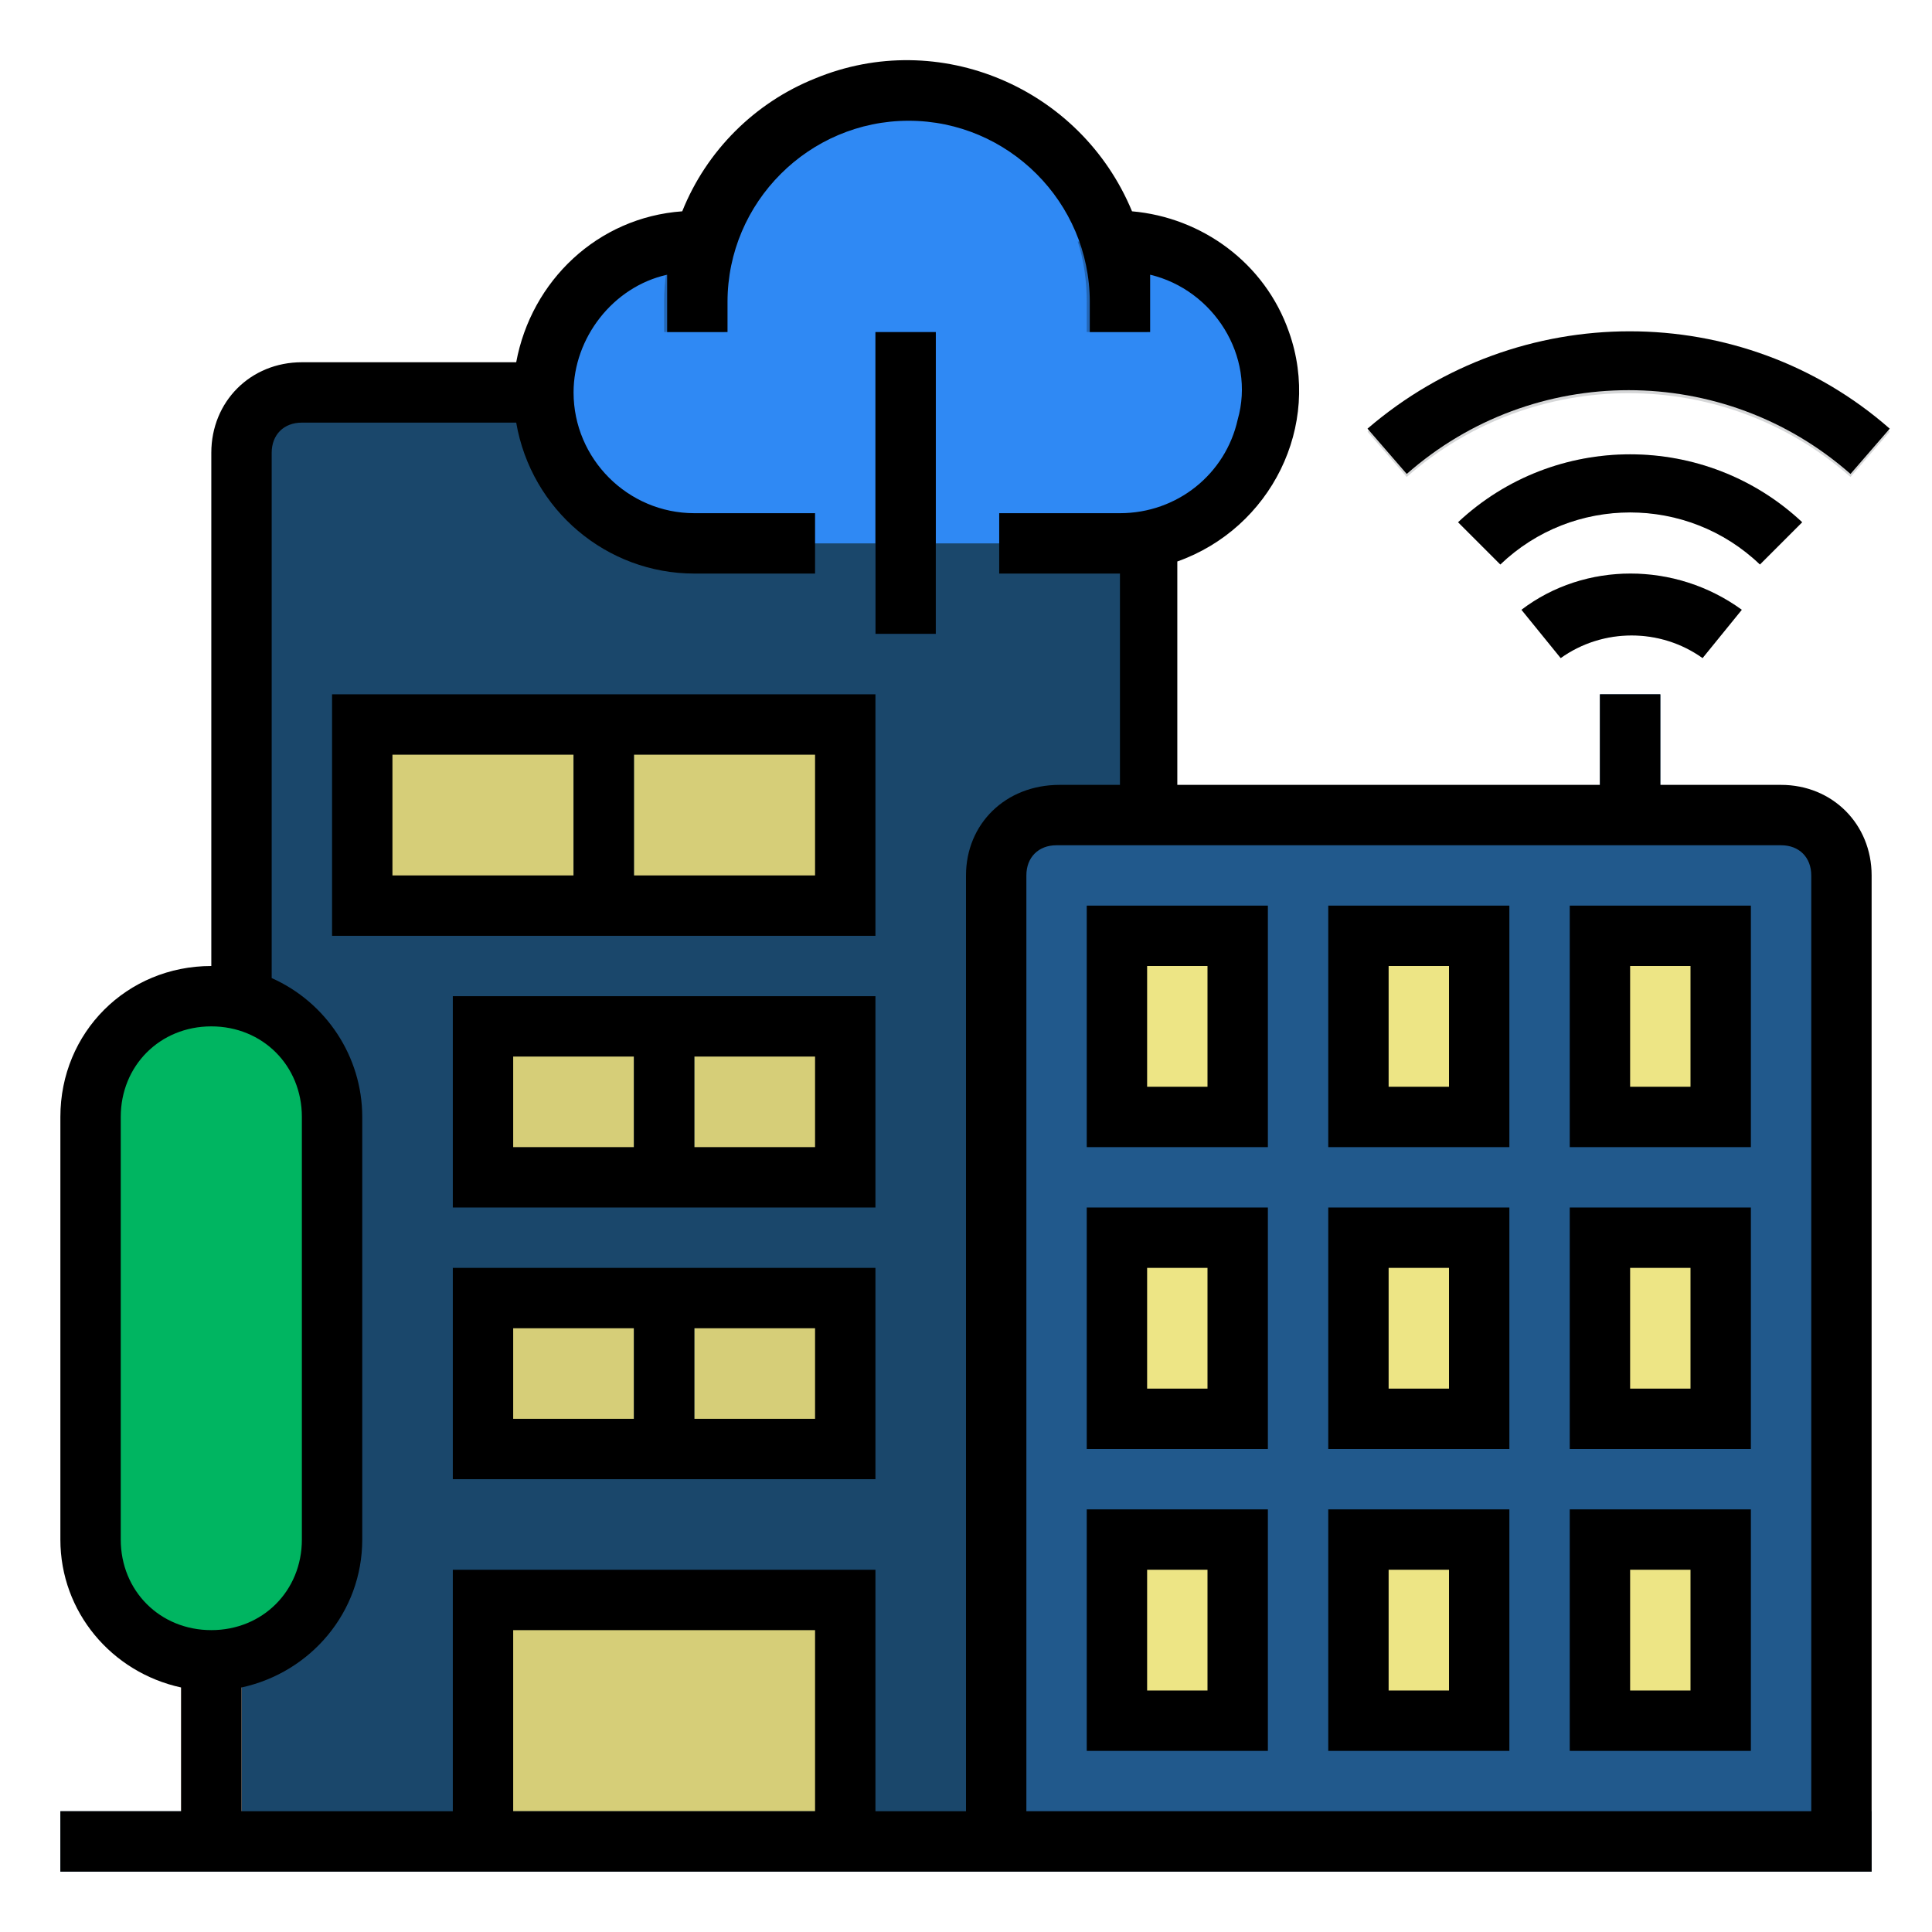 <svg id="Layer_1" enable-background="new 0 0 64 64" height="512" viewBox="0 0 64 64" width="512" xmlns="http://www.w3.org/2000/svg"><path d="m10 13h26c1.1 0 2 .9 2 2v46h-30v-46c0-1.1.9-2 2-2z" fill="#1a476b"/><path d="m59 27h-24c-1.1 0-2 .9-2 2v32h28v-32c0-1.1-.9-2-2-2z" fill="#21598c"/><path d="m6 53h2v8h-2z" fill="#aa896f"/><path d="m37 8h-14c-2.8 0-5 2.2-5 5s2.2 5 5 5h14c2.8 0 5-2.2 5-5s-2.2-5-5-5z" fill="#2f89f4"/><path d="m29 11h2v10h-2z" fill="#2366b5"/><path d="m53 23h2v4h-2z" fill="#1a476b"/><path d="m37 31h4v6h-4z" fill="#ede585"/><path d="m37 41h4v6h-4z" fill="#ede585"/><path d="m16 53h12v8h-12z" fill="#d6ce78"/><g fill="#ede585"><path d="m45 31h4v6h-4z"/><path d="m45 41h4v6h-4z"/><path d="m53 31h4v6h-4z"/><path d="m53 41h4v6h-4z"/><path d="m37 51h4v6h-4z"/><path d="m45 51h4v6h-4z"/><path d="m53 51h4v6h-4z"/></g><path d="m16 43h12v5h-12z" fill="#d6ce78"/><path d="m21 43h2v5h-2z" fill="#1a476b"/><path d="m16 34h12v5h-12z" fill="#d6ce78"/><path d="m21 34h2v5h-2z" fill="#1a476b"/><path d="m12 24h16v6h-16z" fill="#d6ce78"/><path d="m61.3 15.8c-4.2-3.7-10.5-3.7-14.7 0l-1.3-1.5c5-4.3 12.4-4.3 17.3 0z" fill="#d6d7d8"/><path d="m58.3 18.7c-2.4-2.3-6.2-2.3-8.6 0l-1.4-1.4c3.2-3 8.2-3 11.4 0z" fill="#d6d7d8"/><path d="m56.4 21.8c-1.4-1-3.3-1-4.7 0l-1.3-1.6c2.1-1.6 5.1-1.6 7.3 0z" fill="#d6d7d8"/><path d="m2 60h60v2h-60z" fill="#1a476b"/><path d="m19 24h2v6h-2z" fill="#1a476b"/><path d="m7 33c2.2 0 4 1.8 4 4v14c0 2.2-1.8 4-4 4-2.2 0-4-1.8-4-4v-14c0-2.2 1.8-4 4-4z" fill="#00b561"/><path d="m30 3c-3.9 0-7 3.1-7 7v1h14v-1c0-3.9-3.1-7-7-7z" fill="#2f89f4"/><path d="m35.7 8c.2.6.3 1.3.3 2v1h2v-1c0-.7-.1-1.3-.3-2z" fill="#2366b5"/><path d="m22.3 8c-.2.7-.3 1.3-.3 2v1h2v-1c0-.7.1-1.4.4-2z" fill="#2366b5"/><path d="m59 26h-4v-3h-2v3h-14v-7.4c3.1-1.1 4.8-4.5 3.7-7.6-.8-2.3-2.9-3.8-5.2-4-1.7-4.1-6.4-6.1-10.5-4.4-2 .8-3.6 2.4-4.4 4.4-2.8.2-5 2.3-5.5 5h-7.1c-1.7 0-3 1.3-3 3v17c-2.8 0-5 2.2-5 5v14c0 2.4 1.7 4.4 4 4.9v4.1h-4v2h60v-33c0-1.7-1.3-3-3-3zm-55 25v-14c0-1.7 1.3-3 3-3s3 1.3 3 3v14c0 1.7-1.3 3-3 3s-3-1.3-3-3zm23 9h-10v-6h10zm5-31v31h-3v-8h-14v8h-7v-4.1c2.3-.5 4-2.5 4-4.9v-14c0-2-1.2-3.8-3-4.6v-17.4c0-.6.4-1 1-1h7.1c.5 2.9 3 5 5.9 5h4v-2h-4c-2.2 0-4-1.8-4-4 0-1.8 1.3-3.5 3.1-3.9v.9 1h2v-1c0-3.3 2.7-6 6-6s6 2.7 6 6v1h2v-1c0-.3 0-.6 0-.9 2.1.5 3.5 2.7 2.9 4.8-.4 1.8-2 3.1-3.9 3.1h-4v2h4v7h-2c-1.8 0-3.1 1.3-3.1 3zm28 31h-26v-31c0-.6.4-1 1-1h24c.6 0 1 .4 1 1z"/><path d="m29 11h2v10h-2z"/><path d="m36 38h6v-8h-6zm2-6h2v4h-2z"/><path d="m36 48h6v-8h-6zm2-6h2v4h-2z"/><path d="m44 38h6v-8h-6zm2-6h2v4h-2z"/><path d="m44 48h6v-8h-6zm2-6h2v4h-2z"/><path d="m52 38h6v-8h-6zm2-6h2v4h-2z"/><path d="m52 48h6v-8h-6zm2-6h2v4h-2z"/><path d="m36 58h6v-8h-6zm2-6h2v4h-2z"/><path d="m44 58h6v-8h-6zm2-6h2v4h-2z"/><path d="m52 58h6v-8h-6zm2-6h2v4h-2z"/><path d="m15 49h14v-7h-14zm8-5h4v3h-4zm-6 0h4v3h-4z"/><path d="m15 40h14v-7h-14zm8-5h4v3h-4zm-6 0h4v3h-4z"/><path d="m11 31h18v-8h-18zm10-6h6v4h-6zm-8 0h6v4h-6z"/><path d="m45.3 14.2 1.3 1.5c4.2-3.7 10.5-3.7 14.7 0l1.3-1.5c-4.9-4.3-12.3-4.3-17.3 0z"/><path d="m59.7 17.3c-3.2-3-8.2-3-11.4 0l1.4 1.4c2.4-2.3 6.2-2.3 8.6 0z"/><path d="m50.4 20.2 1.3 1.6c1.4-1 3.3-1 4.7 0l1.3-1.6c-2.2-1.6-5.2-1.6-7.3 0z"/></svg>